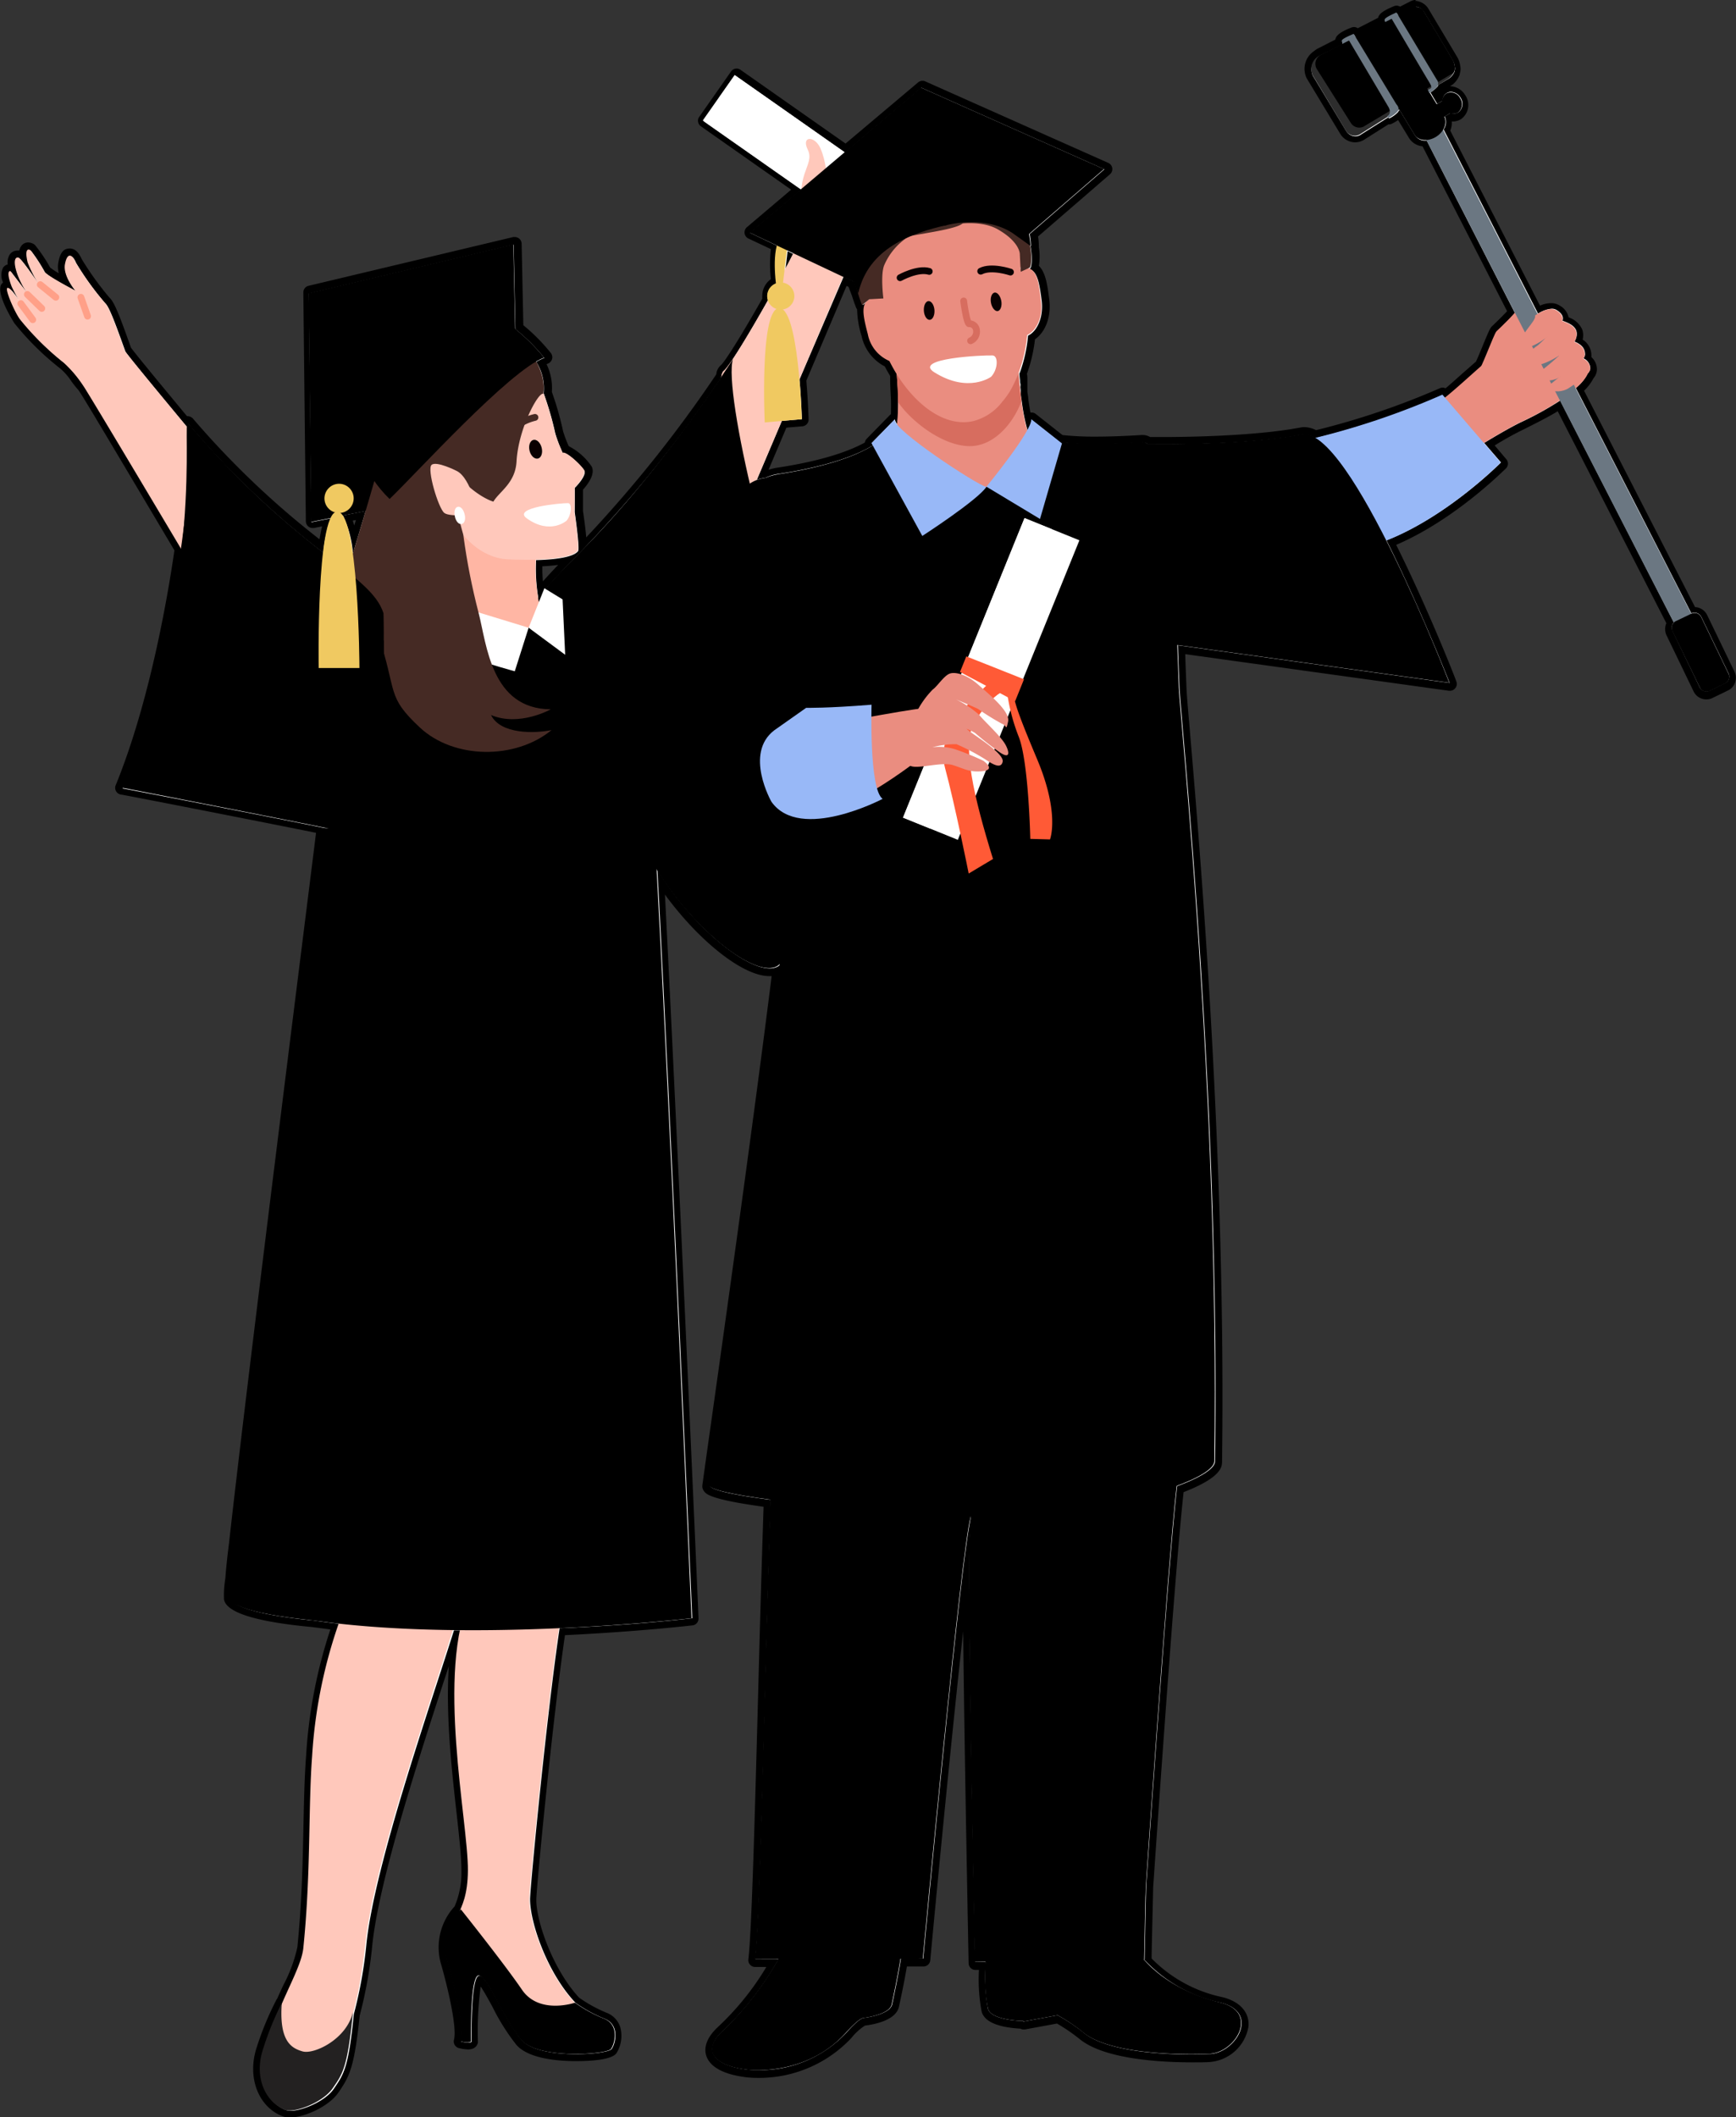 <svg id="圖層_6" data-name="圖層 6" xmlns="http://www.w3.org/2000/svg" viewBox="0 0 255.59 311.66"><rect x="0" y="0" width="255.59" height="311.66" fill="#333333" stroke="none"/><defs><style>.cls-1{fill:#fff;}.cls-2{fill:#ffc8bb;}.cls-3{fill:#d55a36;}.cls-4{fill:#452a24;}.cls-5{fill:#232121;}.cls-6{fill:#ffb6a4;}.cls-7{fill:#f0c961;}.cls-8{fill:#0a0001;}.cls-10,.cls-17,.cls-18,.cls-9{fill:none;stroke-linecap:round;stroke-linejoin:round;}.cls-9{stroke:#452a24;}.cls-10{stroke:#ffa088;}.cls-11{fill:#ea8d80;}.cls-12{fill:#d76d5f;}.cls-13{fill:#6b7782;}.cls-14{fill:#2d2d2d;}.cls-15{fill:#98b8f7;}.cls-16{fill:#ff5a36;}.cls-17{stroke:#0a0001;}.cls-18{stroke:#d76d5f;}</style></defs><path class="cls-1" d="M1129.93,807.52a2.56,2.56,0,0,1-.84-.13c-3.3-1.25-4.86-5.23-3.64-9.27a43.83,43.83,0,0,1,2.89-7.17.64.64,0,0,1,.1-.13c.31-.7.63-1.4.94-2.09a22.05,22.05,0,0,0,2.11-5.73c.66-6.58.79-12.65.9-18,.08-3.65.15-7.1.39-10.18a70.72,70.72,0,0,1,3.74-19c-1.12-.13-2.22-.28-3.29-.43-4.5-.41-12.17-1.44-12.54-3.65a17.71,17.71,0,0,1,.19-3c.1-1.29.27-3,.54-5.06,2.73-24.71,12.2-99.79,12.87-105.08-10-2-29-5.71-29.22-5.74a.52.52,0,0,1-.34-.26.48.48,0,0,1,0-.42c.13-.34.27-.67.4-1l.19-.48c4.77-12.35,7.24-27.33,8.11-33.39-8.63-14.49-14-23.4-14.31-23.85s-.63-.81-.93-1.22a9.1,9.1,0,0,0-1.78-2,41.89,41.89,0,0,1-6.6-6.52c-.39-.52-2.52-4.38-1.89-5.2a.65.65,0,0,1,.42-.24c-.47-1.4-.35-1.88-.16-2.16a.7.7,0,0,1,.58-.31l.17,0,.11,0a2.2,2.2,0,0,1,.14-1.72.83.83,0,0,1,.69-.35l.21,0c.09,0,.22,0,.6.46a1.73,1.73,0,0,1,.19-1.35.74.74,0,0,1,.6-.29,1.16,1.16,0,0,1,.58.19.52.52,0,0,1,.1.11,19.55,19.55,0,0,1,2.13,3.23,18,18,0,0,0,2.63,1.63,4.31,4.31,0,0,1-.53-2.58c.2-1.12.61-1.69,1.21-1.69s1,.44,1.31,1.3a43.35,43.35,0,0,0,4.23,5.84c.64.58,1.6,3.21,3,7.15.3.54,5.69,7,8.52,10.45a.61.61,0,0,1,.28-.07.68.68,0,0,1,.43.21,129.13,129.13,0,0,0,19.14,18.41,21.15,21.15,0,0,1,.71-3.48l-2,.4h-.1a.54.54,0,0,1-.32-.11.51.51,0,0,1-.18-.38l-.37-33.67a.5.5,0,0,1,.38-.49l30.15-7.19h.11a.57.57,0,0,1,.31.1.51.51,0,0,1,.19.39l.26,12.2a28.05,28.05,0,0,1,4.16,4.17.47.47,0,0,1,.08.44.46.46,0,0,1-.3.33c-.21.08-.44.19-.7.32a7.76,7.76,0,0,1,.94,4.37,45.78,45.78,0,0,1,1.67,5.83,20.1,20.1,0,0,0,1,2.5c1.1.26,3,2.26,3.31,2.84.47.91-.87,2.47-1.35,3,0,1.53,0,3.38,0,3.4a46.23,46.23,0,0,1,.55,5,188.55,188.55,0,0,0,20.06-25,1.63,1.63,0,0,1,.52-1.16c.5-.36,2.82-3.93,6.3-10.09a2.35,2.35,0,0,1-.06-.51,2.45,2.45,0,0,1,1.29-2.17,18.17,18.17,0,0,1,.09-5l-3.66-1.73a.52.52,0,0,1-.28-.39.48.48,0,0,1,.17-.45l7-5.94-13.82-9.7a.49.49,0,0,1-.21-.32.56.56,0,0,1,.08-.38l4.69-6.67a.5.5,0,0,1,.41-.22.52.52,0,0,1,.29.09l15.78,11.08,11-9.3a.49.49,0,0,1,.32-.12.65.65,0,0,1,.2,0l27,12a.53.53,0,0,1,.29.39.51.51,0,0,1-.17.45l-10.8,9.35a8.85,8.85,0,0,1,.16,1.58.41.41,0,0,1,0,.16,7.34,7.34,0,0,1,0,3c1.06.78,1.3,2.65,1.58,4.77.33,2.41-.52,4.64-2.08,5.56a21.89,21.89,0,0,1-1.17,5.19l-.06.15.18,1.9.09.86c0,.37.09.72.14,1.06.14,1.07.3,2,.47,2.83a.49.49,0,0,1,.26-.34.59.59,0,0,1,.23,0,.5.5,0,0,1,.31.1l4,3.2a42.4,42.4,0,0,0,5.08.25c2,0,4.29-.08,6.84-.24h.1a1.66,1.66,0,0,1,.93.3l2,0c3,0,13.44-.11,20.34-1.42a2.42,2.42,0,0,1,.47,0,3.57,3.57,0,0,1,1.68.48,112.86,112.86,0,0,0,18.48-6.24.41.41,0,0,1,.21,0,.52.52,0,0,1,.38.17l.06.07c1.07-.88,2.26-1.94,3.33-2.89.56-.51,1.1-1,1.56-1.39.33-.72.7-1.62,1-2.46a11.94,11.94,0,0,1,1.25-2.69l.21-.21c.46-.43,1.46-1.41,2.23-2.26L1297,517.46a2.2,2.2,0,0,1-1.87-1l-1.89-3.12a5.11,5.11,0,0,1-1.27.84.46.46,0,0,1-.2.05.43.43,0,0,1-.19,0l-3.62,2.28a1.91,1.91,0,0,1-1.17.39,2.08,2.08,0,0,1-1.77-1l-4.94-8.17a2.64,2.64,0,0,1,1-3.41,1.55,1.55,0,0,1,.38-.27l2.87-1.46a.53.53,0,0,1,0-.13c0-.21,0-.69,2.07-1.49a.39.39,0,0,1,.18,0,.51.51,0,0,1,.43.24l0,.05,3.6-1.83v-.08c0-.24,0-.67,2-1.49a.46.46,0,0,1,.19,0,.5.5,0,0,1,.43.25h0l1.89-1a1.4,1.4,0,0,1,.57-.13,2,2,0,0,1,1.57,1l4.24,7.1a2.73,2.73,0,0,1,.36,1.14,1.43,1.43,0,0,1-.06.85,3,3,0,0,1-.92,1.32l-1.57,1a1.15,1.15,0,0,1-.2.29,5.65,5.65,0,0,1-.73.64l.52.85.14-.09a1.8,1.8,0,0,1,.8-1.25,1.83,1.83,0,0,1,.91-.25,2.22,2.22,0,0,1,1.83,1.09,2.06,2.06,0,0,1-.49,2.84,1.68,1.68,0,0,1-.9.26,2,2,0,0,1-.42,0l-.32.19a2.48,2.48,0,0,1-.22,1.71l13.55,26.41a4.09,4.09,0,0,1,1.82-.53,1.93,1.93,0,0,1,1,.28,2,2,0,0,1,1.11,1.66,3.17,3.17,0,0,1,2,1.59,2.22,2.22,0,0,1,0,1.56,2.41,2.41,0,0,1,1.38,2.19,1.63,1.63,0,0,1-.07.36,2,2,0,0,1,.86,1.69,1.55,1.55,0,0,1-.43,1,6.49,6.49,0,0,1-1.58,2l16.66,32.47h.2a1.6,1.6,0,0,1,1.44.91l4,8.29a1.58,1.58,0,0,1-.73,2.13l-2.27,1.1a1.52,1.52,0,0,1-.69.16,1.61,1.61,0,0,1-1.44-.92l-4-8.28a1.56,1.56,0,0,1,.07-1.51l-16.37-31.92a57.59,57.59,0,0,1-5.48,3c-1.33.66-2.93,1.56-4.77,2.66l2.08,2.42a.51.51,0,0,1,0,.68c-.08.08-7.69,7.75-16.52,11.37,4.89,9.73,9,20.43,9.08,20.54a.51.51,0,0,1-.08.49.49.49,0,0,1-.39.19h-.07l-39.44-5.48c.07,1.87.14,3.78.22,5.68,0,.75.21,2.92.49,6.21,1.46,17.11,5.35,62.58,4.74,107.66,0,1.26-1.91,2.61-5.62,4-1.07,9.34-3.28,40.59-4.52,58.52-.13,5.82-.22,9.9-.23,10.67a20.91,20.91,0,0,0,10.78,6c3.37.81,3.56,2.92,3.49,3.8a5.74,5.74,0,0,1-5,4.74c-.51,0-1.51.07-2.79.07-3.62,0-12.44-.32-16.13-3.24a24.58,24.58,0,0,0-3.66-2.49l-4.9.89h-.09a.52.52,0,0,1-.32-.11c-2-.1-5.06-.53-5.4-2.24a27,27,0,0,1-.34-6.43h-1a.5.5,0,0,1-.5-.49c0-2-.84-41.81-.86-57-2.16,17.7-5.74,56.1-5.79,56.59a.5.5,0,0,1-.49.45h-2.87c-.31,1.9-.71,3.92-1.23,6.33-.39,1.82-3.9,2.3-4.6,2.38h0c-.1,0-.69.28-2.21,2a18.13,18.13,0,0,1-13.37,5.72,14.49,14.49,0,0,1-1.66-.09c-3.12-.37-5-1.35-5.49-2.83-.26-.8-.18-2.11,1.65-3.77a42,42,0,0,0,7.61-9.65h-2.54a.5.5,0,0,1-.5-.56c.49-4.1.94-20.75,1.42-38.38.26-9.67.53-19.66.83-28.73-8.06-1.09-8.63-1.83-8.87-2.15a.72.72,0,0,1-.16-.56l.61-4.3c1.83-13,6.66-47.32,9.68-71.29a3.14,3.14,0,0,1-.94.14c-4,0-11-5.89-15.94-13.18,2,37.3,5,107.59,5,108.31a.49.49,0,0,1-.44.51c-.08,0-8.23,1-19.16,1.46-1.83,12.36-4.26,37.39-4.28,39.42,0,3.28,2.41,10.46,6.47,14.8l0,0a19.74,19.74,0,0,0,4.14,2.27,2.91,2.91,0,0,1,1.78,1.86,4.27,4.27,0,0,1-.49,3.34c-.65,1-5.42,1-5.62,1-1.93,0-6.62-.21-8.38-2.22a32.27,32.27,0,0,1-3.45-5.5,16.45,16.45,0,0,0-2.4-3.78c-.52.85-.76,5.28-.69,9.12,0,.22-.15.67-1,.67a5.62,5.62,0,0,1-1.22-.19.48.48,0,0,1-.31-.23.46.46,0,0,1-.05-.38c.49-1.85-.77-7.48-2-11.73a8.32,8.32,0,0,1,2-7.72,12.73,12.73,0,0,0,1.08-5.56,85.17,85.17,0,0,0-.72-8.54c-.86-7.73-2-18.24-.56-26.34h-.07c-.62,2-1.37,4.27-2.19,6.79-4.05,12.44-9.59,29.46-10.56,38.9a66.46,66.46,0,0,1-1.87,10.46c-.77,7.77-1.52,8.89-2.88,10.91l-.11.17A9.9,9.9,0,0,1,1129.93,807.52Zm36.73-228.3a23.41,23.41,0,0,0,.18,3.88l.14-.34a.47.47,0,0,1,.3-.28.35.35,0,0,1,.14,0c.88-1,2-2.27,3.51-3.75A20.17,20.17,0,0,1,1166.66,579.22Zm-28.13-6.61a13.92,13.92,0,0,1,.86,3c.36-1.18.7-2.31,1-3.37Zm61-6.33.3,0a7.11,7.11,0,0,1,2-.59c7.18-1.1,11.13-2.68,13.25-3.9a.49.49,0,0,1,.12-.5l3.39-3.48a.48.48,0,0,1,.31-.15c0-.75,0-1.53,0-2.32s-.07-2-.12-3c0,0,0-.58-.05-.74-.34-.56-.65-1.11-.92-1.64a6,6,0,0,1-3.29-4.22,12.23,12.23,0,0,1-.63-4,.52.52,0,0,1-.2-.24s-.3-.72-.62-1.8c-.19-.43-.38-.93-.56-1.45l-.94-.44-6.17,14.5c.27,3.11.34,5.74.34,5.77a.5.5,0,0,1-.46.51l-2.65.23Z" transform="translate(-1087.29 -496.36)"/><path d="M1295.78,497.36a1.47,1.47,0,0,1,1.15.74l4.23,7.1a2.37,2.37,0,0,1,.3.93,1.21,1.21,0,0,1,0,.65l0,.07a2.46,2.46,0,0,1-.72,1l-1.67,1a.77.77,0,0,1-.17.3,5.47,5.47,0,0,1-1,.82l1,1.69.78-.49a1.33,1.33,0,0,1,.6-1.11,1.24,1.24,0,0,1,.64-.18,1.7,1.7,0,0,1,1.4.85,1.56,1.56,0,0,1-.32,2.16,1.24,1.24,0,0,1-.64.18,1.7,1.7,0,0,1-.5-.09l-.85.52a1.94,1.94,0,0,1-.17,1.92l13.9,27.1a4.38,4.38,0,0,1,2-.72,1.36,1.36,0,0,1,.76.21c.83.52,1,1.05.83,1.55.94.37,2.89,1,1.79,3.08,1,.41,1.56,1,1.54,1.93a1.07,1.07,0,0,1-.23.54,1.63,1.63,0,0,1,1,1.52,1.21,1.21,0,0,1-.37.69,6.48,6.48,0,0,1-1.75,2.15l17,33.17h0a1.06,1.06,0,0,1,.46-.1,1.11,1.11,0,0,1,1,.62l4,8.3a1.08,1.08,0,0,1-.5,1.46l-2.27,1.1a1,1,0,0,1-.47.11,1.08,1.08,0,0,1-1-.63l-4-8.29a1.09,1.09,0,0,1,.2-1.24L1317,555.32a47.68,47.68,0,0,1-5.89,3.24c-1.72.86-3.66,2-5.3,3l2.47,2.87s-7.82,7.93-16.86,11.46c5,10,9.3,21,9.3,21l-40-5.55c.06,2.05.14,4.17.23,6.27.17,4.55,6,59.8,5.23,113.85,0,1.08-2.21,2.41-5.58,3.66-1.07,9.09-3.4,42-4.56,58.84-.15,6.51-.23,10.84-.23,10.84h-.06a21.42,21.42,0,0,0,11.22,6.34c5.87,1.42,2.32,7.3-1.46,7.56-.48,0-1.47.07-2.76.07-4.43,0-12.43-.45-15.82-3.13A24.85,24.85,0,0,0,1243,793l-5.07.93,0-.1c-1.25,0-4.89-.32-5.2-1.85a27.66,27.66,0,0,1-.3-6.84l-1.57,0s-1.15-57-.79-62.41c.07-1.09.14-2.15.21-3.19v.05c-1.44,4.83-7.06,65.07-7.06,65.07h-3.29c-.32,2.06-.77,4.28-1.29,6.73-.33,1.56-4.17,2-4.17,2h0c-.06,0-.66,0-2.54,2.14a17.45,17.45,0,0,1-13,5.55,14.15,14.15,0,0,1-1.59-.08c-5.23-.63-6.62-3-3.57-5.74a44.5,44.5,0,0,0,8.15-10.52h-3.42c.76-6.35,1.39-41.34,2.27-67.61-5.51-.72-9.15-1.5-9-2.2,1.11-7.95,7-49.26,10.41-76.59a2.07,2.07,0,0,1-.47.34,2.47,2.47,0,0,1-1.09.23c-3.73,0-11.32-6.11-16.54-14.51,2,37.19,5.13,110.16,5.13,110.16s-8.28,1-19.53,1.47c-1.86,12.33-4.33,38-4.35,39.89,0,3.41,2.5,10.83,6.7,15.25h0a20.63,20.63,0,0,0,4.26,2.34c2.28.89,1.64,3.6,1.06,4.45-.27.39-2.57.76-5.21.76-3.08,0-6.64-.5-8-2.05-2.53-2.89-4.75-8.91-6.17-9.49l-.12,0c-1.3,0-1.13,9.69-1.13,9.69s0,.16-.47.16a4.71,4.71,0,0,1-1.1-.17c.61-2.29-1.18-9.14-2-12a7.83,7.83,0,0,1,2-7.28,13.33,13.33,0,0,0,1.16-5.86c.07-6.23-3.56-23.59-1.18-35.38h-1c-3.57,11.33-11.7,34.57-12.89,46.15a64.26,64.26,0,0,1-1.86,10.37c-.78,8-1.52,8.86-2.92,10.94-1.24,1.84-4.62,3.26-6.37,3.26a1.89,1.89,0,0,1-.67-.1c-2.8-1.06-4.55-4.61-3.33-8.65a44,44,0,0,1,2.85-7.08.53.53,0,0,1,0,.12c1.33-3.08,3-6.17,3.21-8.26,1.13-11.11.72-20.67,1.29-28.2a71.35,71.35,0,0,1,3.92-19.5c-1.31-.14-2.61-.31-3.88-.5-4.23-.38-11.83-1.48-12.13-3.24a26.76,26.76,0,0,1,.2-2.87c.1-1.34.28-3,.54-5,2.84-25.78,12.91-105.37,12.91-105.37s.36,0,.63-.05c-9.72-2-30.29-5.95-30.29-5.95l.59-1.5c4.08-10.56,6.8-24,8.17-33.67-3.72-6.25-14.06-23.61-14.44-24.06a18,18,0,0,0-2.82-3.34,40.86,40.86,0,0,1-6.48-6.41c-.76-1-2.16-4.24-1.89-4.59a.09.09,0,0,1,.09,0c.3,0,.95.84,1.59,1.78a14.51,14.51,0,0,1-1-1.93c-.83-2.17-.38-2.32-.24-2.32h0l2.59,3.39h0a11.89,11.89,0,0,1-1.66-3.2c-.51-1.62-.25-2.19.14-2.19h.1c.42.09,3.14,4.12,3.29,4.35h0a17.18,17.18,0,0,1-1.93-3.67c-.37-1.56-.11-1.85.14-1.85a.58.58,0,0,1,.29.1,24.18,24.18,0,0,1,2,3.07c.19.58,4.6,2.86,4.6,2.86s-1.84-2.13-1.53-3.86c.16-.89.42-1.28.72-1.28s.58.36.85,1a42.7,42.7,0,0,0,4.35,6c.6.55,1.81,4,2.89,7,.11.32,5.29,6.57,9.13,11.19,0-.35,0-.54.12-.54l0,0a130.33,130.33,0,0,0,19.9,19,18.27,18.27,0,0,1,1.12-5.08l-2.88.57-.37-33.66,30.14-7.19.26,12.43a27.38,27.38,0,0,1,4.26,4.24,7.93,7.93,0,0,0-1.18.58,7.39,7.39,0,0,1,1.09,4.63,47.38,47.38,0,0,1,1.7,5.87,20.2,20.2,0,0,0,1.1,2.9h0l.1,0c.7,0,2.74,2,3.08,2.6s-.84,2-1.41,2.55c0,1.57,0,3.59,0,3.59s.78,5.34.49,5.72c-.73.94-3.56,1.25-6.18,1.32a25.32,25.32,0,0,0,.34,5.64c.13-.19.35-.49.73-1l.19-.47.14.08c.9-1,2.44-2.73,5.1-5.4a184.52,184.52,0,0,0,20.77-25.74,1.62,1.62,0,0,1,.34-.95c.77-.53,3.78-5.51,6.54-10.42a2.26,2.26,0,0,1-.09-.58,2,2,0,0,1,1.33-1.87,16.89,16.89,0,0,1,.13-5.55l-4-1.91,7.51-6.36-14.36-10.07,4.69-6.68,16.1,11.3,11.27-9.55,26.94,12-11,9.53a11.85,11.85,0,0,1,.19,1.77l-.07,0c.42,2.48,0,3.26,0,3.26l-.2.1c1.27.35,1.54,2.31,1.84,4.65s-.58,4.49-2,5.18a21.41,21.41,0,0,1-1.17,5.34,1.86,1.86,0,0,0-.1.25c0,.35.06.68.09,1,0,.17,0,.32.05.48s0,.36,0,.53l.06.53c0,.11,0,.22,0,.33,0,.38.08.74.13,1.08a29.14,29.14,0,0,0,.88,4.45,3.78,3.78,0,0,0,.58-1.58l4.16,3.28a41.45,41.45,0,0,0,5.28.27c1.85,0,4.11-.07,6.87-.25h.07a1.24,1.24,0,0,1,.77.3h2.19c6.14,0,14.72-.33,20.43-1.42a2.45,2.45,0,0,1,.38,0,3.28,3.28,0,0,1,1.61.51,112.41,112.41,0,0,0,18.76-6.32l.38.44c1.75-1.41,3.92-3.43,5.36-4.67.82-1.79,1.95-4.83,2.23-5.1s1.74-1.66,2.69-2.75l-13-25.41h-.17a1.76,1.76,0,0,1-1.57-.79l-2.24-3.69-.16.1a.6.6,0,0,1-.14.24,4.47,4.47,0,0,1-1.25.88l-.15-.15-3.93,2.47a1.47,1.47,0,0,1-.9.31,1.6,1.6,0,0,1-1.35-.78l-4.93-8.17a2.16,2.16,0,0,1,.88-2.73,1.76,1.76,0,0,1,.34-.25l3.24-1.64a.77.77,0,0,1-.11-.38c0-.36,1.75-1,1.75-1l.27.45,4.38-2.23a.63.63,0,0,1-.09-.32c0-.34,1.74-1.05,1.74-1.05l.25.41,2.3-1.17a.81.81,0,0,1,.34-.08m-92.92,38.56c.44-.83.84-1.6,1.19-2.29l-.87-.42-.32,2.71m34.65.05h0v-.13l0,.14M1198.69,567a5.86,5.86,0,0,1,1.31-.31,6.23,6.23,0,0,1,2-.59c7.68-1.17,11.75-2.91,13.84-4.21l-.19-.33,3.4-3.48c0,.17.11.43.37.75.09-1.17.13-2.37.12-3.58,0-.82-.07-2-.12-3l-.06-.87q-.57-.92-1-1.89a5.38,5.38,0,0,1-3.17-3.93c-.58-2.24-1-4.12-.08-4.93l-.77.63a18.07,18.07,0,0,1-.6-1.75h0c-.23-.54-.44-1.1-.64-1.67l-1.6-.76L1205,552.2c.28,3.18.35,5.86.35,5.86l-2.95.26-3.7,8.71m16.41-26.44a1.75,1.75,0,0,1,.36-.19h-.15l-.21.18m-75.86,37.22c.69-2.24,1.32-4.35,1.88-6.23l-3.35.67a15.67,15.67,0,0,1,1.47,5.56m156.54-81.45h0a1.79,1.79,0,0,0-.79.18l-1.58.81a1,1,0,0,0-.52-.15,1,1,0,0,0-.37.08c-1.85.75-2.25,1.27-2.34,1.71l-3,1.54a.94.94,0,0,0-.56-.18,1.15,1.15,0,0,0-.36.07c-1.93.75-2.31,1.31-2.38,1.78l-2.59,1.32a2.89,2.89,0,0,0-.51.35,3.15,3.15,0,0,0-1.13,4l4.94,8.18a2.6,2.6,0,0,0,2.21,1.27,2.53,2.53,0,0,0,1.47-.48l3.42-2.16h.09a.93.93,0,0,0,.4-.09,5.67,5.67,0,0,0,.94-.55l1.6,2.63a2.64,2.64,0,0,0,2,1.24l12.45,24.27c-.72.77-1.57,1.59-2,2l-.22.21c-.28.27-.5.75-1.36,2.85-.34.82-.68,1.66-1,2.35l-1.49,1.31c-1,.86-2,1.81-3,2.63a.91.91,0,0,0-.43-.1,1,1,0,0,0-.41.09,112.69,112.69,0,0,1-18.22,6.17,3.92,3.92,0,0,0-1.74-.45,2.6,2.6,0,0,0-.56.06c-6.86,1.3-17.23,1.4-20.25,1.4h-1.88a2.15,2.15,0,0,0-1.08-.3h-.14c-2.53.16-4.82.24-6.8.24a44.34,44.34,0,0,1-4.88-.23l-3.94-3.11a1,1,0,0,0-.62-.21H1239c-.12-.61-.22-1.29-.32-2,0-.33-.09-.68-.13-1.05l0-.15,0-.18,0-.48,0-.2,0-.36,0-.29v-.19c0-.26,0-.52-.07-.79v0a22.38,22.38,0,0,0,1.19-5.09c1.59-1.09,2.43-3.43,2.09-5.93-.26-2-.5-3.89-1.52-4.88a8.72,8.72,0,0,0,0-2.74.52.52,0,0,0,0-.18,8.67,8.67,0,0,0-.12-1.4l10.59-9.16a1,1,0,0,0-.25-1.67l-26.94-12a1,1,0,0,0-.41-.09,1,1,0,0,0-.65.24l-10.68,9-15.46-10.85a1,1,0,0,0-.58-.19,1,1,0,0,0-.82.43l-4.68,6.68a.93.93,0,0,0-.17.74,1,1,0,0,0,.41.65l13.29,9.33-6.51,5.52a1,1,0,0,0-.35.89,1,1,0,0,0,.57.78l3.31,1.56a18.8,18.8,0,0,0,0,4.42,3,3,0,0,0-1.27,2.44,3.22,3.22,0,0,0,0,.43c-3.26,5.77-5.56,9.33-6.07,9.77a2,2,0,0,0-.7,1.37,188.83,188.83,0,0,1-19.15,24c-.07-.89-.22-2.14-.48-3.89,0-.37,0-1.82,0-3.13.62-.68,1.87-2.26,1.28-3.41a9.11,9.11,0,0,0-3.38-3,18.68,18.68,0,0,1-.83-2.2,45.63,45.63,0,0,0-1.65-5.78,8,8,0,0,0-.78-4.08l.2-.09a1,1,0,0,0,.44-1.54,27.41,27.41,0,0,0-4.06-4.11l-.25-12a1,1,0,0,0-.39-.77,1,1,0,0,0-.61-.21l-.23,0-30.14,7.18a1,1,0,0,0-.77,1l.37,33.66a1,1,0,0,0,.37.77,1,1,0,0,0,.63.22l.19,0,1.2-.24c-.14.56-.26,1.19-.38,1.9A128,128,0,0,1,1115.72,558a1.09,1.09,0,0,0-.81-.38h-.09c-2.78-3.35-7.67-9.25-8.25-10.09-1.6-4.5-2.43-6.69-3.13-7.32a44.25,44.25,0,0,1-4.1-5.68c-.45-1-1-1.59-1.77-1.59s-1.39.36-1.7,2.1a3.8,3.8,0,0,0,.07,1.54,10.47,10.47,0,0,1-1.27-.84,22.34,22.34,0,0,0-2.14-3.2,1,1,0,0,0-.21-.21,1.62,1.62,0,0,0-.87-.28,1.24,1.24,0,0,0-1,.48,1.53,1.53,0,0,0-.31.71h0a1.45,1.45,0,0,0-.3,0,1.35,1.35,0,0,0-1.09.55,2.15,2.15,0,0,0-.32,1.49,1.17,1.17,0,0,0-.69.49,2.49,2.49,0,0,0,0,2.17,1.39,1.39,0,0,0-.21.21c-1,1.31,1.86,5.76,1.89,5.8a40.83,40.83,0,0,0,6.71,6.63,8.64,8.64,0,0,1,1.67,1.91c.3.4.61.82,1,1.24s5.68,9.37,14.17,23.64c-.89,6.14-3.36,20.92-8.06,33.1l-.19.48c-.13.33-.26.66-.4,1a1,1,0,0,0,.74,1.36c.19,0,18.68,3.61,28.76,5.64-1,8.19-10.15,80.48-12.82,104.64-.27,2.1-.44,3.77-.53,5.09a14.83,14.83,0,0,0-.2,3.11c.33,1.93,4.7,3.3,13,4.07l2.66.35a72.63,72.63,0,0,0-3.57,18.58c-.24,3.08-.31,6.54-.39,10.2-.11,5.35-.23,11.41-.9,18a21.91,21.91,0,0,1-2.06,5.57c-.31.66-.62,1.34-.91,2a.66.66,0,0,0-.12.17A44.64,44.64,0,0,0,1125,798c-1.3,4.3.39,8.54,3.93,9.88a2.83,2.83,0,0,0,1,.17c2.17,0,5.79-1.61,7.2-3.7l.12-.17c1.51-2.24,2.21-3.56,3-11.14a65.37,65.37,0,0,0,1.86-10.46c1-9.38,6.5-26.38,10.54-38.79.25-.75.49-1.48.72-2.2-.48,7.21.43,15.35,1.14,21.64.39,3.54.73,6.59.71,8.48a12.5,12.5,0,0,1-1,5.27,8.9,8.9,0,0,0-2.09,8.16c1.31,4.52,2.43,9.82,2,11.46a1,1,0,0,0,.72,1.23,6.11,6.11,0,0,0,1.34.2c1.29,0,1.44-.92,1.46-1s0-.09,0-.14a49.2,49.2,0,0,1,.41-8.12c.51.75,1.2,2,1.74,3a31.7,31.7,0,0,0,3.52,5.59c1.82,2.08,6.27,2.39,8.75,2.39,2,0,5.33-.15,6-1.2a4.84,4.84,0,0,0,.55-3.76,3.37,3.37,0,0,0-2.08-2.18,20.57,20.57,0,0,1-4-2.21l0,0c-3.89-4.2-6.32-11.3-6.29-14.41,0-1.61,2.37-26.31,4.22-38.94,10.74-.51,18.7-1.43,18.78-1.44a1,1,0,0,0,.88-1c0-.7-3-68.87-4.94-106.57,5,6.82,11.45,12,15.35,12l.36,0c-3,23.93-7.78,57.7-9.6,70.6l-.6,4.3a1.22,1.22,0,0,0,.25.93c.32.42.92,1.2,8.76,2.28-.3,9-.57,18.78-.82,28.29-.48,17.61-.93,34.25-1.42,38.33a1,1,0,0,0,.25.79,1,1,0,0,0,.75.33h1.65a40.54,40.54,0,0,1-7.06,8.77c-2,1.84-2.09,3.35-1.79,4.29.38,1.17,1.7,2.67,5.92,3.18a15.15,15.15,0,0,0,1.71.09,18.61,18.61,0,0,0,13.74-5.88,8.37,8.37,0,0,1,2-1.82c1.14-.14,4.53-.7,5-2.76.48-2.24.87-4.15,1.17-5.94h2.44a1,1,0,0,0,1-.91c1.22-13.08,3.24-33.88,4.85-48.45.18,18,.77,47.18.8,48.87a1,1,0,0,0,1,1h.52a25.7,25.7,0,0,0,.37,6c.38,1.92,3.24,2.5,5.73,2.64a1,1,0,0,0,.48.12h.18l4.73-.87a26.35,26.35,0,0,1,3.43,2.36c3.68,2.91,11.88,3.35,16.44,3.35,1.29,0,2.3,0,2.83-.07a6.27,6.27,0,0,0,5.49-5.2c.18-2.09-1.27-3.7-3.86-4.33a20.5,20.5,0,0,1-10.4-5.69c0-1.13.11-5,.23-10.49,1.22-17.69,3.4-48.47,4.48-58.15,5-1.95,5.65-3.42,5.66-4.37.61-45.11-3.28-90.59-4.74-107.71-.28-3.29-.47-5.46-.49-6.19-.07-1.7-.14-3.41-.19-5.08l38.84,5.39h.14a1,1,0,0,0,.78-.38,1,1,0,0,0,.15-1c0-.11-4.06-10.48-8.85-20.1,8.69-3.72,15.87-11,16.19-11.28a1,1,0,0,0,0-1.35l-1.69-2c1.61-1,3-1.75,4.22-2.34,2.34-1.18,3.74-1.88,5.06-2.7l16,31.21a2.13,2.13,0,0,0,0,1.73l4,8.29a2.09,2.09,0,0,0,1.88,1.19,2.06,2.06,0,0,0,.91-.21l2.27-1.1a2,2,0,0,0,1.06-1.2,2.09,2.09,0,0,0-.11-1.61l-4-8.28a2.1,2.1,0,0,0-1.79-1.19l-16.34-31.85a7,7,0,0,0,1.39-1.84,2,2,0,0,0,.5-1.21,2.41,2.41,0,0,0-.81-1.89c0-.06,0-.11,0-.17a2.74,2.74,0,0,0-1.29-2.41,2.57,2.57,0,0,0-.07-1.51,3.39,3.39,0,0,0-2-1.77,2.56,2.56,0,0,0-1.31-1.73,2.37,2.37,0,0,0-1.3-.36,4.2,4.2,0,0,0-1.6.37l-13.21-25.76a2.93,2.93,0,0,0,.22-1.35h.18a2.3,2.3,0,0,0,1.17-.33,2.55,2.55,0,0,0,.64-3.53,2.7,2.7,0,0,0-2.25-1.33h0l.36-.23.08-.05a3.53,3.53,0,0,0,1-1.45,1,1,0,0,0,0-.13,2.06,2.06,0,0,0,.07-1.12,3.46,3.46,0,0,0-.42-1.27l-4.23-7.09a2.46,2.46,0,0,0-2-1.23Zm-89.77,56,5.91-13.91.29.14c.18.48.34.9.49,1.28.33,1.07.62,1.77.63,1.8a1.09,1.09,0,0,0,.14.23,14.34,14.34,0,0,0,.66,3.93,6.63,6.63,0,0,0,3.42,4.48c.24.46.5.93.79,1.4,0,.12,0,.24,0,.35l0,.27c0,1,.1,2.19.12,3s0,1.32,0,2a.75.75,0,0,0-.17.14l-3.4,3.48a1,1,0,0,0-.28.56c-2.13,1.18-6,2.65-12.81,3.69a8.61,8.61,0,0,0-1.37.32l2.63-6.2,2.36-.2a1,1,0,0,0,.91-1s-.07-2.6-.33-5.67ZM1139.22,573l.47-.09-.24.8c-.08-.25-.15-.49-.23-.71Zm27.92,6.72c.91-.05,1.68-.12,2.33-.21q-1.32,1.38-2.25,2.43c-.06-.76-.09-1.5-.08-2.22Z" transform="translate(-1087.29 -496.36)"/><polygon points="75.88 50.12 75.58 35.97 45.44 43.16 45.81 76.82 75.74 70.86 75.88 50.12"/><path class="cls-2" d="M1194.93,575.87l17.47-41.09,6.72-5.51-3-7.3s-4.23-3.17-6.32-1.76-3.71.08-4.37,3a35.84,35.84,0,0,0,0,7.32c.26.82-10.09,19.38-11.62,20.44S1194.93,575.87,1194.93,575.87Z" transform="translate(-1087.29 -496.36)"/><rect class="cls-1" x="1207.35" y="501.35" width="8.16" height="44.61" transform="translate(-1000.45 718.01) rotate(-54.94)"/><rect class="cls-1" x="1210.56" y="499.68" width="4.08" height="44.62" transform="translate(-998.44 718.48) rotate(-54.95)"/><polygon class="cls-3" points="127.24 24.14 125.34 22.82 120.36 29.8 123.04 31.66 127.24 24.14"/><path d="M1195.21,549.21c-1.55,4.66,6.12,36.36,10.77,43.33-14.47,18.57-26.75,26.18-32.57,26.75-3.09.32-7.07-34.63-7.07-34.63s.42-1.1,6.34-7C1185.18,565.12,1195.21,549.21,1195.21,549.21Z" transform="translate(-1087.29 -496.36)"/><path class="cls-4" d="M1143.19,564.42c-1.65,5.75-12.24,43.54-17.48,44.34,4.37,1.52,19.37,4.75,21.86,1.37s4.23-34.88,2.71-38S1143.19,564.42,1143.19,564.42Z" transform="translate(-1087.29 -496.36)"/><path class="cls-2" d="M1172.35,710.22c.75,5.61.2,17-1.42,19.4s-5.69,43.91-5.71,46.3c0,4.27,4,14.91,10.23,17.94-3.6,2.19-9.63.28-12.37-4.55-1.77-3.13-8-4.08-8.71-6.21-1.57-4.81,1.76-4.2,1.81-11.41s-4.78-29.27.4-40.41c3.17-6.84-1.35-31.17-.53-33.56S1172.35,710.22,1172.35,710.22Z" transform="translate(-1087.29 -496.36)"/><path d="M1155.15,777.42a7.82,7.82,0,0,0-2.09,7.41c.82,2.86,2.61,9.71,2,12,1.52.37,1.57,0,1.57,0s-.18-10.26,1.25-9.67,3.64,6.6,6.17,9.49,12.64,2.14,13.21,1.29,1.22-3.56-1.06-4.45a20.63,20.63,0,0,1-4.26-2.34s-5.27,1.82-7.81-1.92S1155.15,777.42,1155.15,777.42Z" transform="translate(-1087.29 -496.36)"/><path class="cls-2" d="M1166.37,677.27c-1,7.1-8.43,46-11.77,57-3.1,10.3-12.25,35.88-13.52,48.22-.8,7.78-3.61,23.9-12.13,18.38-5.26-3.4,2.55-13.09,3-17.78,1.13-11.11.72-20.67,1.29-28.2a72.6,72.6,0,0,1,4.56-21.33c8.87-25.18,4.8-54.08,4.8-54.08Z" transform="translate(-1087.29 -496.36)"/><path class="cls-5" d="M1128.78,791.19c-.42,5.59,1.37,6.65,3.06,7.13s6.52-1.8,7.42-5.82c-.8,8.27-1.54,9.15-3,11.26s-5.68,3.68-7,3.16c-2.8-1.06-4.55-4.61-3.33-8.65A44,44,0,0,1,1128.78,791.19Z" transform="translate(-1087.29 -496.36)"/><path class="cls-6" d="M1168.88,571.12c-4.66,5.15-2.52,16.37.13,20.68,1.73,2.8-3.24,3.47-8.51,2.11-4.63-1.21-5.72-7.74-8.63-7.84,1.43-2.55,2.22-16.12-.62-22.43S1168.88,571.12,1168.88,571.12Z" transform="translate(-1087.29 -496.36)"/><path d="M1169.92,585.76a7.19,7.19,0,0,0,4.45,1.16c2.19,4.81,7.38,13.81,8.15,16.29,1.09,3.48,6.58,131.35,6.58,131.35s-44.76,5.23-67.46-2.33c-3.13-1,16.54-92.8,14.55-124.27-.38-5.92-.42-19.64,7.94-23,4.76-1.89,18,7.48,21,3.78C1169.34,590.21,1166.56,583.63,1169.92,585.76Z" transform="translate(-1087.29 -496.36)"/><path class="cls-2" d="M1118.86,564.1c-.16-.27-13-15.61-13.2-16.12-1.08-3-2.29-6.47-2.89-7a42.7,42.7,0,0,1-4.35-6c-.55-1.31-1.26-1.43-1.57.29s1.53,3.86,1.53,3.86-4.41-2.28-4.6-2.86a24.18,24.18,0,0,0-2-3.07s-1-.73-.43,1.75a17.37,17.37,0,0,0,1.94,3.68s-2.86-4.27-3.3-4.36-.79.43-.24,2.18a11.79,11.79,0,0,0,1.66,3.2l-2.59-3.39s-.76-.2.2,2.32a34.86,34.86,0,0,0,2.61,4.47s-2.85-4.85-3.29-4.27c-.27.35,1.13,3.57,1.89,4.59a40.86,40.86,0,0,0,6.48,6.41,18,18,0,0,1,2.82,3.34c.46.55,15.76,26.28,15.76,26.28Z" transform="translate(-1087.29 -496.36)"/><polygon class="cls-1" points="80.15 86.59 82.83 88.23 83.21 96.38 77.83 92.4 80.15 86.59"/><path class="cls-1" d="M1165.12,588.76l-15.27-4.66s-2.61,4.37-2.33,4.95c1.09,2.17,15.56,6.12,15.56,6.12Z" transform="translate(-1087.29 -496.36)"/><path class="cls-2" d="M1205.87,529c-2-7,1.52-8.2.34-10.62-1-2.06,1.06-2.08,1.89-.15,1.59,3.71.88,9.4.88,9.4Z" transform="translate(-1087.29 -496.36)"/><path class="cls-2" d="M1221.66,526c-.68.8-4.09,2.6-5.19,2.33s2.31-2.9,2.68-3.18-2.85,2.11-4,1.83,2.33-3.71,2.33-3.71-2.23,2.62-3.85,2.28,2.21-3.76,2.21-3.76-2.94,2.79-3.4,2.13,1.36-4.36,2.37-4.63a1.6,1.6,0,0,1,1.9.75c2,.32,1.63,1.54,2,1.65a3.71,3.71,0,0,1,2,2.07,3.15,3.15,0,0,1,.83,1.06A4.42,4.42,0,0,1,1221.66,526Z" transform="translate(-1087.29 -496.36)"/><path class="cls-3" d="M1212.23,519.37c1.49-.87,2.45-1.44,3.4.38s-3.33,15.87-1.6,17.49l-1.55-.07s-1.25-2.3,2-15.37c.73-2.94-2.14-1.5-2.48-1.24S1212.23,519.37,1212.23,519.37Z" transform="translate(-1087.29 -496.36)"/><path class="cls-3" d="M1212.19,519.27c.13-1.24,1.31-2,1.49-.84a20,20,0,0,1-4,13.29l-1.25-1s4.15-4.91,4.49-10.27C1213.06,518.55,1212.19,519.27,1212.19,519.27Z" transform="translate(-1087.29 -496.36)"/><path class="cls-4" d="M1155.46,554.88c-.77,3.72-1.81,15.91,2.3,31.72,1.2,4.65,1.84,14.11,10.62,14.17,0,0-4.63,2.6-8.8.84,1.43,2.88,6.46,2.71,8.91,2.22-5.35,4.38-14.38,4.29-19.38-.38s-3.28-5.07-6.11-13.58-1-21.9,1.48-23.8S1155.46,554.88,1155.46,554.88Z" transform="translate(-1087.29 -496.36)"/><path d="M1143.75,586.62c-1.92-5.91-12.31-8.68-28.79-28-.92-1.06,2.62,23.41-9.79,53.66,0,0,27.94,1.78,30.73,2.51C1144.87,617.2,1143.75,586.62,1143.75,586.62Z" transform="translate(-1087.29 -496.36)"/><path d="M1140.25,619.29c-2.78-.73-35.08-7-35.08-7,5.63-13.74,8.81-33.17,9.62-42.45,8,7.84,24,20.55,29,20.79C1143.73,598.88,1147.18,621.11,1140.25,619.29Z" transform="translate(-1087.29 -496.36)"/><path d="M1134.83,618.32c1.16,0,7-1.16,8.14-.76s1.94,21.71,0,36.82-5.2,80.48-7,80.63c-1.17.1-14.44-1.06-14.83-3.4S1134.83,618.32,1134.83,618.32Z" transform="translate(-1087.29 -496.36)"/><path class="cls-2" d="M1151.16,553c3.9-2.28,12.83-5.58,13.21-5.34s3.33,6.36,4.63,12.43c.31,1.47,2.82,6.42,2.86,7.28.08,1.57,0,4.33,0,4.33s.78,5.34.49,5.72c-1.38,1.78-10.37,1.32-11,1.21-7.92-1.25-10.49-12.94-11-15.48C1149.79,560.06,1151.16,553,1151.16,553Z" transform="translate(-1087.29 -496.36)"/><path class="cls-2" d="M1170.12,563c.58-.23,2.83,1.9,3.18,2.58s-1.38,2.67-1.68,2.77-2.94-.37-3.12-.71A15,15,0,0,1,1170.12,563Z" transform="translate(-1087.29 -496.36)"/><path class="cls-4" d="M1141.72,563.72a7.28,7.28,0,0,1,0-2.75c.32-3.26,1.83-.77,1-4.75-.09-.46,2.54-2.11,1.87-4.24-.74-2.36,1.13-5.27,1.7-5.38,3.86-.83,1.28,1.84,2.82,1s5.62-.84,7.23-1.6c.72-.35-2-.23-.16-.56a8.31,8.31,0,0,1,5.14.56c1.37.45.26-1.7,1.78-.29,5.22,4.83,4.16,8.63,4.16,8.63-.65-.35-3.64,5-3.92,9.94-.18,3.21-2.52,4.41-3.41,5.92,0,0-2.75-.74-5.8-4.51-2-2.42,1.39,9.45,1.39,9.45s-8.86-1.58-10.19-3.61S1141.54,564.75,1141.72,563.72Z" transform="translate(-1087.29 -496.36)"/><path class="cls-2" d="M1154.55,565.69s-3-1.53-3.72-.9,1,6.38,1.87,7.07,5,.18,5,.18S1156.64,566.75,1154.55,565.69Z" transform="translate(-1087.29 -496.36)"/><path class="cls-1" d="M1154.26,572.38c-.15-.7,0-1.34.44-1.42s.83.42,1,1.12,0,1.33-.45,1.41S1154.41,573.08,1154.26,572.38Z" transform="translate(-1087.29 -496.36)"/><path d="M1167.39,549c-5.1,1.9-18.9,17.14-22.74,20.81-7.52-7.27-5.75-18.14-5.75-18.14s11.08-10.38,15.29-10.52C1161.2,540.92,1167.39,549,1167.39,549Z" transform="translate(-1087.29 -496.36)"/><path class="cls-7" d="M1140.21,594.69h-6s-.37-22.44,2.61-23C1140.14,571.08,1140.21,594.69,1140.21,594.69Z" transform="translate(-1087.29 -496.36)"/><path class="cls-7" d="M1135.06,569.72a2.15,2.15,0,1,0,2.15-2.15A2.16,2.16,0,0,0,1135.06,569.72Z" transform="translate(-1087.29 -496.36)"/><path class="cls-8" d="M1165.25,562.69c.18.76.73,1.28,1.23,1.17s.75-.83.56-1.59-.73-1.28-1.22-1.16S1165.07,561.93,1165.25,562.69Z" transform="translate(-1087.29 -496.36)"/><path class="cls-9" d="M1166.05,557.8a7.6,7.6,0,0,0-3.23,1.66" transform="translate(-1087.29 -496.36)"/><path class="cls-1" d="M1170.71,573s-2.39,2.14-5.85-.33c-2.27-1.62,5.12-2.27,6.08-2.25C1171.53,570.47,1171.46,572.1,1170.71,573Z" transform="translate(-1087.29 -496.36)"/><line class="cls-10" x1="11.91" y1="43.76" x2="12.89" y2="46.54"/><line class="cls-10" x1="5.93" y1="41.9" x2="8.22" y2="43.76"/><line class="cls-10" x1="4.03" y1="43.34" x2="6.15" y2="45.4"/><line class="cls-10" x1="3.07" y1="44.69" x2="4.82" y2="47.06"/><path class="cls-11" d="M1218,565.81a36.34,36.34,0,0,0,1.28-14.53l1.4-.34a1.22,1.22,0,0,1-.48-.64s16.69-4,16.82-2c1,16.81,3.6,12.84,3.15,14.91-.6,2.79-3.69,8.38-9.93,7.94a10.15,10.15,0,0,1-1.29-3.49C1223.53,568.2,1217.57,567.19,1218,565.81Z" transform="translate(-1087.29 -496.36)"/><path class="cls-12" d="M1220.71,550.94a1.22,1.22,0,0,1-.48-.64s16.69-4,16.82-2c.16,3,.38,5.26.63,7.08-1.14,3.2-4,6.65-7.6,6.65-3.94,0-8.59-3.59-10.58-6.5,0-1.1-.1-3.08-.19-4.2Z" transform="translate(-1087.29 -496.36)"/><path class="cls-11" d="M1298.79,555.82c2.41-1.65,6.83-6,7.89-6.63s1.75-4.23,3.7-5c3.4-1.36,4.58-3.26,6.35.26.84,1.65,4,5.17,4.35,6.24s-1.8,3-3.9,4.47a44.56,44.56,0,0,1-6.12,3.39c-3.91,2-9,5.33-9,5.33Z" transform="translate(-1087.29 -496.36)"/><path class="cls-11" d="M1304.68,551.48c.59-.46,2.56-6,2.94-6.36s3.2-3,3.48-3.83,1-1.16,1.11,0-1.08,2.11-1.25,3.33.51,2.54-.57,3.7S1304.68,551.48,1304.68,551.48Z" transform="translate(-1087.29 -496.36)"/><path class="cls-13" d="M1337.39,595.17a1.32,1.32,0,0,0,1.79.36h0a1.3,1.3,0,0,0,.81-1.62l-41.26-80.44a1.29,1.29,0,0,0-1.77-.36h0a1.31,1.31,0,0,0-.82,1.62Z" transform="translate(-1087.29 -496.36)"/><path d="M1337.55,597.55a1.08,1.08,0,0,0,1.45.52l2.27-1.1a1.08,1.08,0,0,0,.5-1.46l-4-8.3a1.09,1.09,0,0,0-1.45-.52L1334,587.8a1.09,1.09,0,0,0-.49,1.46Z" transform="translate(-1087.29 -496.36)"/><path class="cls-13" d="M1286.59,501.35s-1.75.68-1.75,1a.92.92,0,0,0,.31.63l1.15-.36Z" transform="translate(-1087.29 -496.36)"/><path class="cls-13" d="M1292.89,498.2s-1.72.71-1.74,1.05a.78.78,0,0,0,.28.57l1.15-.37Z" transform="translate(-1087.29 -496.36)"/><path class="cls-14" d="M1285.42,515.56a1.53,1.53,0,0,0,2.25.47l13-8.18c.43-.33,1.09-1.29.71-1.9l-4.62-7.42a1.31,1.31,0,0,0-1.56-.69l-13.67,6.72a2.2,2.2,0,0,0-1,2.83Z" transform="translate(-1087.29 -496.36)"/><path d="M1286.14,514.4a1.46,1.46,0,0,0,2.14.46l12.92-7.73c.4-.3.32-1.34,0-1.93l-4.23-7.1a1.26,1.26,0,0,0-1.49-.66l-13.73,7a1.49,1.49,0,0,0-.53,2.17Z" transform="translate(-1087.29 -496.36)"/><path d="M1295.54,516.18c.55.92,2,1.06,3.19.31h0c1.19-.74,1.71-2.1,1.17-3l-5.86-9.66c-.56-.92-2-1.06-3.19-.31h0c-1.21.75-1.73,2.1-1.17,3Z" transform="translate(-1087.29 -496.36)"/><path d="M1299.87,512.26a1.54,1.54,0,0,0,2.05.68,1.56,1.56,0,0,0,.32-2.16,1.52,1.52,0,0,0-2-.67A1.55,1.55,0,0,0,1299.87,512.26Z" transform="translate(-1087.29 -496.36)"/><polygon points="210.9 18.28 214.25 16.2 213.12 14.36 209.78 16.43 210.9 18.28"/><path class="cls-13" d="M1297.52,509.59c.52-.32.8-.14.06-1.35-.56-.91-5.6-9.46-5.6-9.46l.91-.58,5.93,9.88a.85.85,0,0,1,0,1.12,5.48,5.48,0,0,1-1.1.86Z" transform="translate(-1087.29 -496.36)"/><path class="cls-13" d="M1291.52,513.47c.66-.4.35-1.1.15-1.43-.6-1-6-10.12-6-10.12l.92-.57,6.29,10.36s.6.57.12,1.12a4.47,4.47,0,0,1-1.25.88Z" transform="translate(-1087.29 -496.36)"/><path class="cls-11" d="M1313.29,542.81c.31.75-2.47,2.91-2.08,4.31s3.93-1.06,4.35-1.57,3.14-2.07.89-3.49C1315.3,541.32,1313.29,542.81,1313.29,542.81Z" transform="translate(-1087.29 -496.36)"/><path class="cls-11" d="M1317.09,543.53c.83.37,3.16.92,2,3.16-.73,1.4-5.29,4.15-6.47,3.29s-.09-2,1.09-2.79A26,26,0,0,0,1317.09,543.53Z" transform="translate(-1087.29 -496.36)"/><path class="cls-11" d="M1319.07,546.69c1,.41,1.56,1,1.54,1.93s-2.7,2.58-3.62,3.21-2.67.78-2.92.12-.52-.47.53-1.33a31.51,31.51,0,0,0,2.6-2.27C1318,547.54,1319.07,546.69,1319.07,546.69Z" transform="translate(-1087.29 -496.36)"/><path class="cls-11" d="M1320.07,549c.83.36,1.34.83,1.33,1.68s-2.35,2.26-3.15,2.81-2.34.68-2.56.1-.46-.42.47-1.16,1.57-1.3,2.27-2S1320.07,549,1320.07,549Z" transform="translate(-1087.29 -496.36)"/><path class="cls-7" d="M1202,531.63c-1.2,2.23-.35,7.37-.35,7.37l.86-.51.7-5.83Z" transform="translate(-1087.29 -496.36)"/><path class="cls-7" d="M1205.34,558.06l-5.46.48s-.75-16.29,2-16.81C1204.88,541.17,1205.34,558.06,1205.34,558.06Z" transform="translate(-1087.29 -496.36)"/><path class="cls-7" d="M1200.24,539.94a2,2,0,0,0,4,0,2,2,0,1,0-4,0Z" transform="translate(-1087.29 -496.36)"/><polygon points="135.59 12.89 110.38 34.25 137.13 46.89 162.54 24.89 135.59 12.89"/><path class="cls-11" d="M1238,535.82a1.7,1.7,0,0,0-.52.15c1.81-6.36-3-11.91-13.19-10V526l-.18,0c-9.49,1.81-9.75,7.65-8.56,14.32-1.69.53-1.16,2.65-.49,5.24a5.38,5.38,0,0,0,3.17,3.93c2.8,5.63,7.64,9.84,12.25,8.88a7.85,7.85,0,0,0,4.32-2.8c0-.06.09-.11.13-.16a13.41,13.41,0,0,0,1-1.37c.06-.1.13-.21.18-.31.23-.4.44-.83.64-1.26s.27-.59.38-.89.14-.38.22-.57a21.41,21.41,0,0,0,1.17-5.34c1.47-.69,2.38-2.81,2-5.18C1240.22,537.79,1239.92,535.58,1238,535.82Z" transform="translate(-1087.29 -496.36)"/><path class="cls-4" d="M1227.41,524.94l-.31-.56s-.9-5-.45-5.1c.28,0,1.28,1.47,2.06,2.74l-1.12-1.87,4.14,2.34-.1-1.57,1.54,1.66s-.75-1.63.31-1a7,7,0,0,1,1.93,2.07s.9.65.51-.72c1.35.22,1.76,3.66,2.13,6,.22.68.44,1.45.64,2.29.81,3.47.24,4.51.24,4.51l-1.36.64-.13-2.51s.15-1.78-3.21-3.72-8.92-.24-8.92-.24Z" transform="translate(-1087.29 -496.36)"/><path class="cls-4" d="M1213.2,531.27c.66-2.21,1.26-3.23,2.61-4.18.5-1.75,1.52-4.38,1.81-4.17a6.69,6.69,0,0,1,.88,2.11c.57-1.74,1.8-3.9,2.18-3.81s.62,1.66.75,2.95l0,0a40.35,40.35,0,0,1-.2-4.59,23.23,23.23,0,0,0,1.73,4c.13-.06.28-.1.42-.15a8.81,8.81,0,0,1-.14-5.37c-.15,2.1,2.23,3.28,4.06,5.31a2.26,2.26,0,0,1,.56.47,2.83,2.83,0,0,1,.39.78l.07.11s2.36,2.48.81,4.41c-.73.89-5.16,1.43-8,2a9.39,9.39,0,0,0-3.7,4.36c-.51,1.5-.08,4.79-.08,4.79l-2.08.12-1.06.87S1211.89,535.73,1213.2,531.27Z" transform="translate(-1087.29 -496.36)"/><path d="M1239,532.55c0-2.16-2.55-12.79-4-13.92-2.49-1.91-8.35-2.38-10.43-1.54a64.33,64.33,0,0,0,1.73,12.51s5.69-1.76,10.07,1.07Z" transform="translate(-1087.29 -496.36)"/><path d="M1226.78,529.47c-5.4,1.19-11.66,3.48-13.13,10.06-2.59-6.16-3.74-15.3-3.74-15.3s9-6.86,14.65-7.14C1225.45,522.47,1226.78,529.47,1226.78,529.47Z" transform="translate(-1087.29 -496.36)"/><path d="M1234.34,772.23l18.84-7.72s-.5,14.78.8,17.69,5.52,7.11,12.92,8.91c5.87,1.42,2.32,7.3-1.46,7.56-2.14.14-14.21.4-18.58-3.06A24.85,24.85,0,0,0,1243,793l-5.07.93,0-.1c-1.25,0-4.89-.32-5.2-1.85C1231.45,785.82,1233.47,776.62,1234.34,772.23Z" transform="translate(-1087.29 -496.36)"/><path d="M1219.51,773.47c1.62,5,.66,10.41-.94,17.93-.33,1.56-4.17,2-4.17,2s-.56-.06-2.54,2.14c-5.3,5.9-12.78,5.69-14.58,5.47-5.23-.63-6.62-3-3.57-5.74a45.14,45.14,0,0,0,8.34-10.84c2.16-3.75,5.29-13,5.29-13Z" transform="translate(-1087.29 -496.36)"/><path d="M1258.28,715.68c-1.43,12.06-2.54,69.09-2.54,69.09l-24.94.37s-1.15-57-.79-62.41c2.37-37.49,7.32-43.21,7.32-43.21s-5.69,35.25-7.12,40.07-7.06,65.07-7.06,65.07l-24.71.08c1.09-9.15,1.92-77.85,3.61-94.08,1.36-13,5.29-31.56,11.63-51.41l47.1,3.5S1259.71,703.62,1258.28,715.68Z" transform="translate(-1087.29 -496.36)"/><path d="M1260.55,714.92c1.16-9.86-1.9-51.67-.67-67.34l-8-.44c0,16.8,2.32,65.94,1.87,78.15-.38,9.84-3.38,47.83-4.77,58.11l6.33.6S1259.11,727,1260.55,714.92Z" transform="translate(-1087.29 -496.36)"/><path d="M1240.41,560.65s1.79,1.61,15,.76c3-.19,4.14,11.77,4.58,15.8.34,3.07.51,11.88.86,20.37.17,4.55,6,59.8,5.23,113.85-.06,4.47-36.8,13-42.54,3.18,0-16.53,8-129.65,9-138.59C1232.74,573.78,1240.41,560.65,1240.41,560.65Z" transform="translate(-1087.29 -496.36)"/><path d="M1217.86,560.15s-2.18,3.89-15.9,6c-7.87,1.19-.92,9.73-1.36,13.75s3,29.53,3.9,34-11.2,89.29-12.84,101c-.39,2.81,59.69,6.94,59.14,3.52,0-10.21.1-156.06-17.35-150.58C1227.56,569.71,1217.86,560.15,1217.86,560.15Z" transform="translate(-1087.29 -496.36)"/><path d="M1201.11,566.64c-5.48,0-5.32,4.36-6.46,7.85-5.3,16.25-12.58,18.37-15.12,26-6.24,18.7,16.61,40.88,22.07,38.14s4.55-40.68,5.09-45.06S1201.11,566.64,1201.11,566.64Z" transform="translate(-1087.29 -496.36)"/><path class="cls-15" d="M1219,558.11c-.25,1.52,12.06,9.59,13.51,9.93-1.37,2-9.43,7.21-9.43,7.21l-7.48-13.66Z" transform="translate(-1087.29 -496.36)"/><path class="cls-15" d="M1232.52,568s6.7-8.15,6.61-9.93l4.51,3.56-3.23,11.12Z" transform="translate(-1087.29 -496.36)"/><path d="M1202.12,601.65c-8.48,5.44-8.32,33.8-.17,34.13,3.15.13,7.64-7.64,8.83-20.54,1-10.41,1.87-12-2.21-13.24S1202.12,601.65,1202.12,601.65Z" transform="translate(-1087.29 -496.36)"/><path class="cls-11" d="M1207.63,601.29c4.78,1.92,4.77.82,15.86-.74,1.7,5.4-.35,7.15-.35,7.15s-13,10.45-17.5,7.85-4.12-2.78-4.74-6.13C1200.35,606.5,1207.63,601.29,1207.63,601.29Z" transform="translate(-1087.29 -496.36)"/><polygon class="cls-1" points="158.92 79.53 141.02 123.62 132.95 120.35 150.84 76.26 158.92 79.53"/><polygon class="cls-1" points="154.88 77.9 136.99 121.98 132.95 120.35 150.84 76.26 154.88 77.9"/><polygon class="cls-16" points="141.34 98.91 142.27 96.62 146.15 98.15 150.76 99.99 149.46 103.21 141.34 98.91"/><path class="cls-16" d="M1236.48,597.48c0,1.77.15,2.65,3.52,10.67s1.88,11.77,1.88,11.77l-2.9-.08s-.24-11.27-1.69-15a28.37,28.37,0,0,1-1.77-6.87Z" transform="translate(-1087.29 -496.36)"/><path class="cls-16" d="M1232.55,597.23c-2.11,2.1-7.56,6.87-6.12,12.18s3.48,15.53,3.48,15.53l3.58-2.14c-2.76-8.92-4.76-17.07-2.65-20.31,2.47-3.77,3.94-4.24,3.94-4.24Z" transform="translate(-1087.29 -496.36)"/><path class="cls-11" d="M1221.29,609.07c-2.25-1.29-.56-3.44-.33-4.57a15.14,15.14,0,0,1,1.29-3.35,13.37,13.37,0,0,1,2.37-3.3c.68-.46,1.68-2.1,2.57-2.36s2.57.25,4.16,1.68,4.69,3.9,4.36,5.41-.19.52-.93.3a36.72,36.72,0,0,1-3.48-2.16c-.58-.3-3.26-1.41-3.26-1.41a14.91,14.91,0,0,1,3.42,2.28c.68.88,3.23,3.16,3.9,4.45.47.88.76,2.13-.8,1.11a46.55,46.55,0,0,1-3.74-2.92,9.86,9.86,0,0,0-1.71-.78,19.54,19.54,0,0,0-3.7-.9s3.44.37,4.27,1.16,5.49,3.5,5.23,4.77-1.83.12-2.61-.38a32,32,0,0,0-4.19-2.2,13.38,13.38,0,0,0-3.54.45,8.16,8.16,0,0,1,3.31.29,38.48,38.48,0,0,1,4.18,1.7c.65.47,1.61,1.39-.24,1.55s-2.54-.38-4.25-.91S1222.31,609.65,1221.29,609.07Z" transform="translate(-1087.29 -496.36)"/><path class="cls-15" d="M1215.61,600.09s-.38,12.45,1.63,13.86c0,0-12.14,6.4-16.37.43,0,0-4.06-7.1.41-10.52l4.7-3.31S1209.07,600.62,1215.61,600.09Z" transform="translate(-1087.29 -496.36)"/><path class="cls-15" d="M1299.65,554.45l8.58,10s-11.27,11.45-22.41,13l-6.58-16.23A113.42,113.42,0,0,0,1299.65,554.45Z" transform="translate(-1087.29 -496.36)"/><path d="M1254.42,561.67c5.75.18,17.35,0,24.48-1.37s21.77,36.56,21.77,36.56L1252,590.11Z" transform="translate(-1087.29 -496.36)"/><path class="cls-1" d="M1233.22,551.81s-3.33,2.5-8.36-.64c-3.3-2.07,7.2-2.55,8.57-2.49C1234.29,548.73,1234.24,550.71,1233.22,551.81Z" transform="translate(-1087.29 -496.36)"/><path class="cls-8" d="M1233.19,540.93c.14.75.6,1.29,1,1.22s.66-.75.52-1.5-.59-1.3-1-1.22S1233.05,540.18,1233.19,540.93Z" transform="translate(-1087.29 -496.36)"/><path class="cls-17" d="M1236.06,536.41s-2.79-.95-4.38-.13" transform="translate(-1087.29 -496.36)"/><path class="cls-8" d="M1224.87,542c.05.76-.25,1.4-.68,1.44s-.83-.56-.88-1.32.25-1.41.67-1.44S1224.81,541.22,1224.87,542Z" transform="translate(-1087.29 -496.36)"/><path class="cls-17" d="M1219.81,537.24s2.57-1.44,4.29-.93" transform="translate(-1087.29 -496.36)"/><path class="cls-18" d="M1229.17,540.66s.38,3,.78,3.35a1.06,1.06,0,0,1,1.11,1,1.45,1.45,0,0,1-.87,1.51" transform="translate(-1087.29 -496.36)"/></svg>